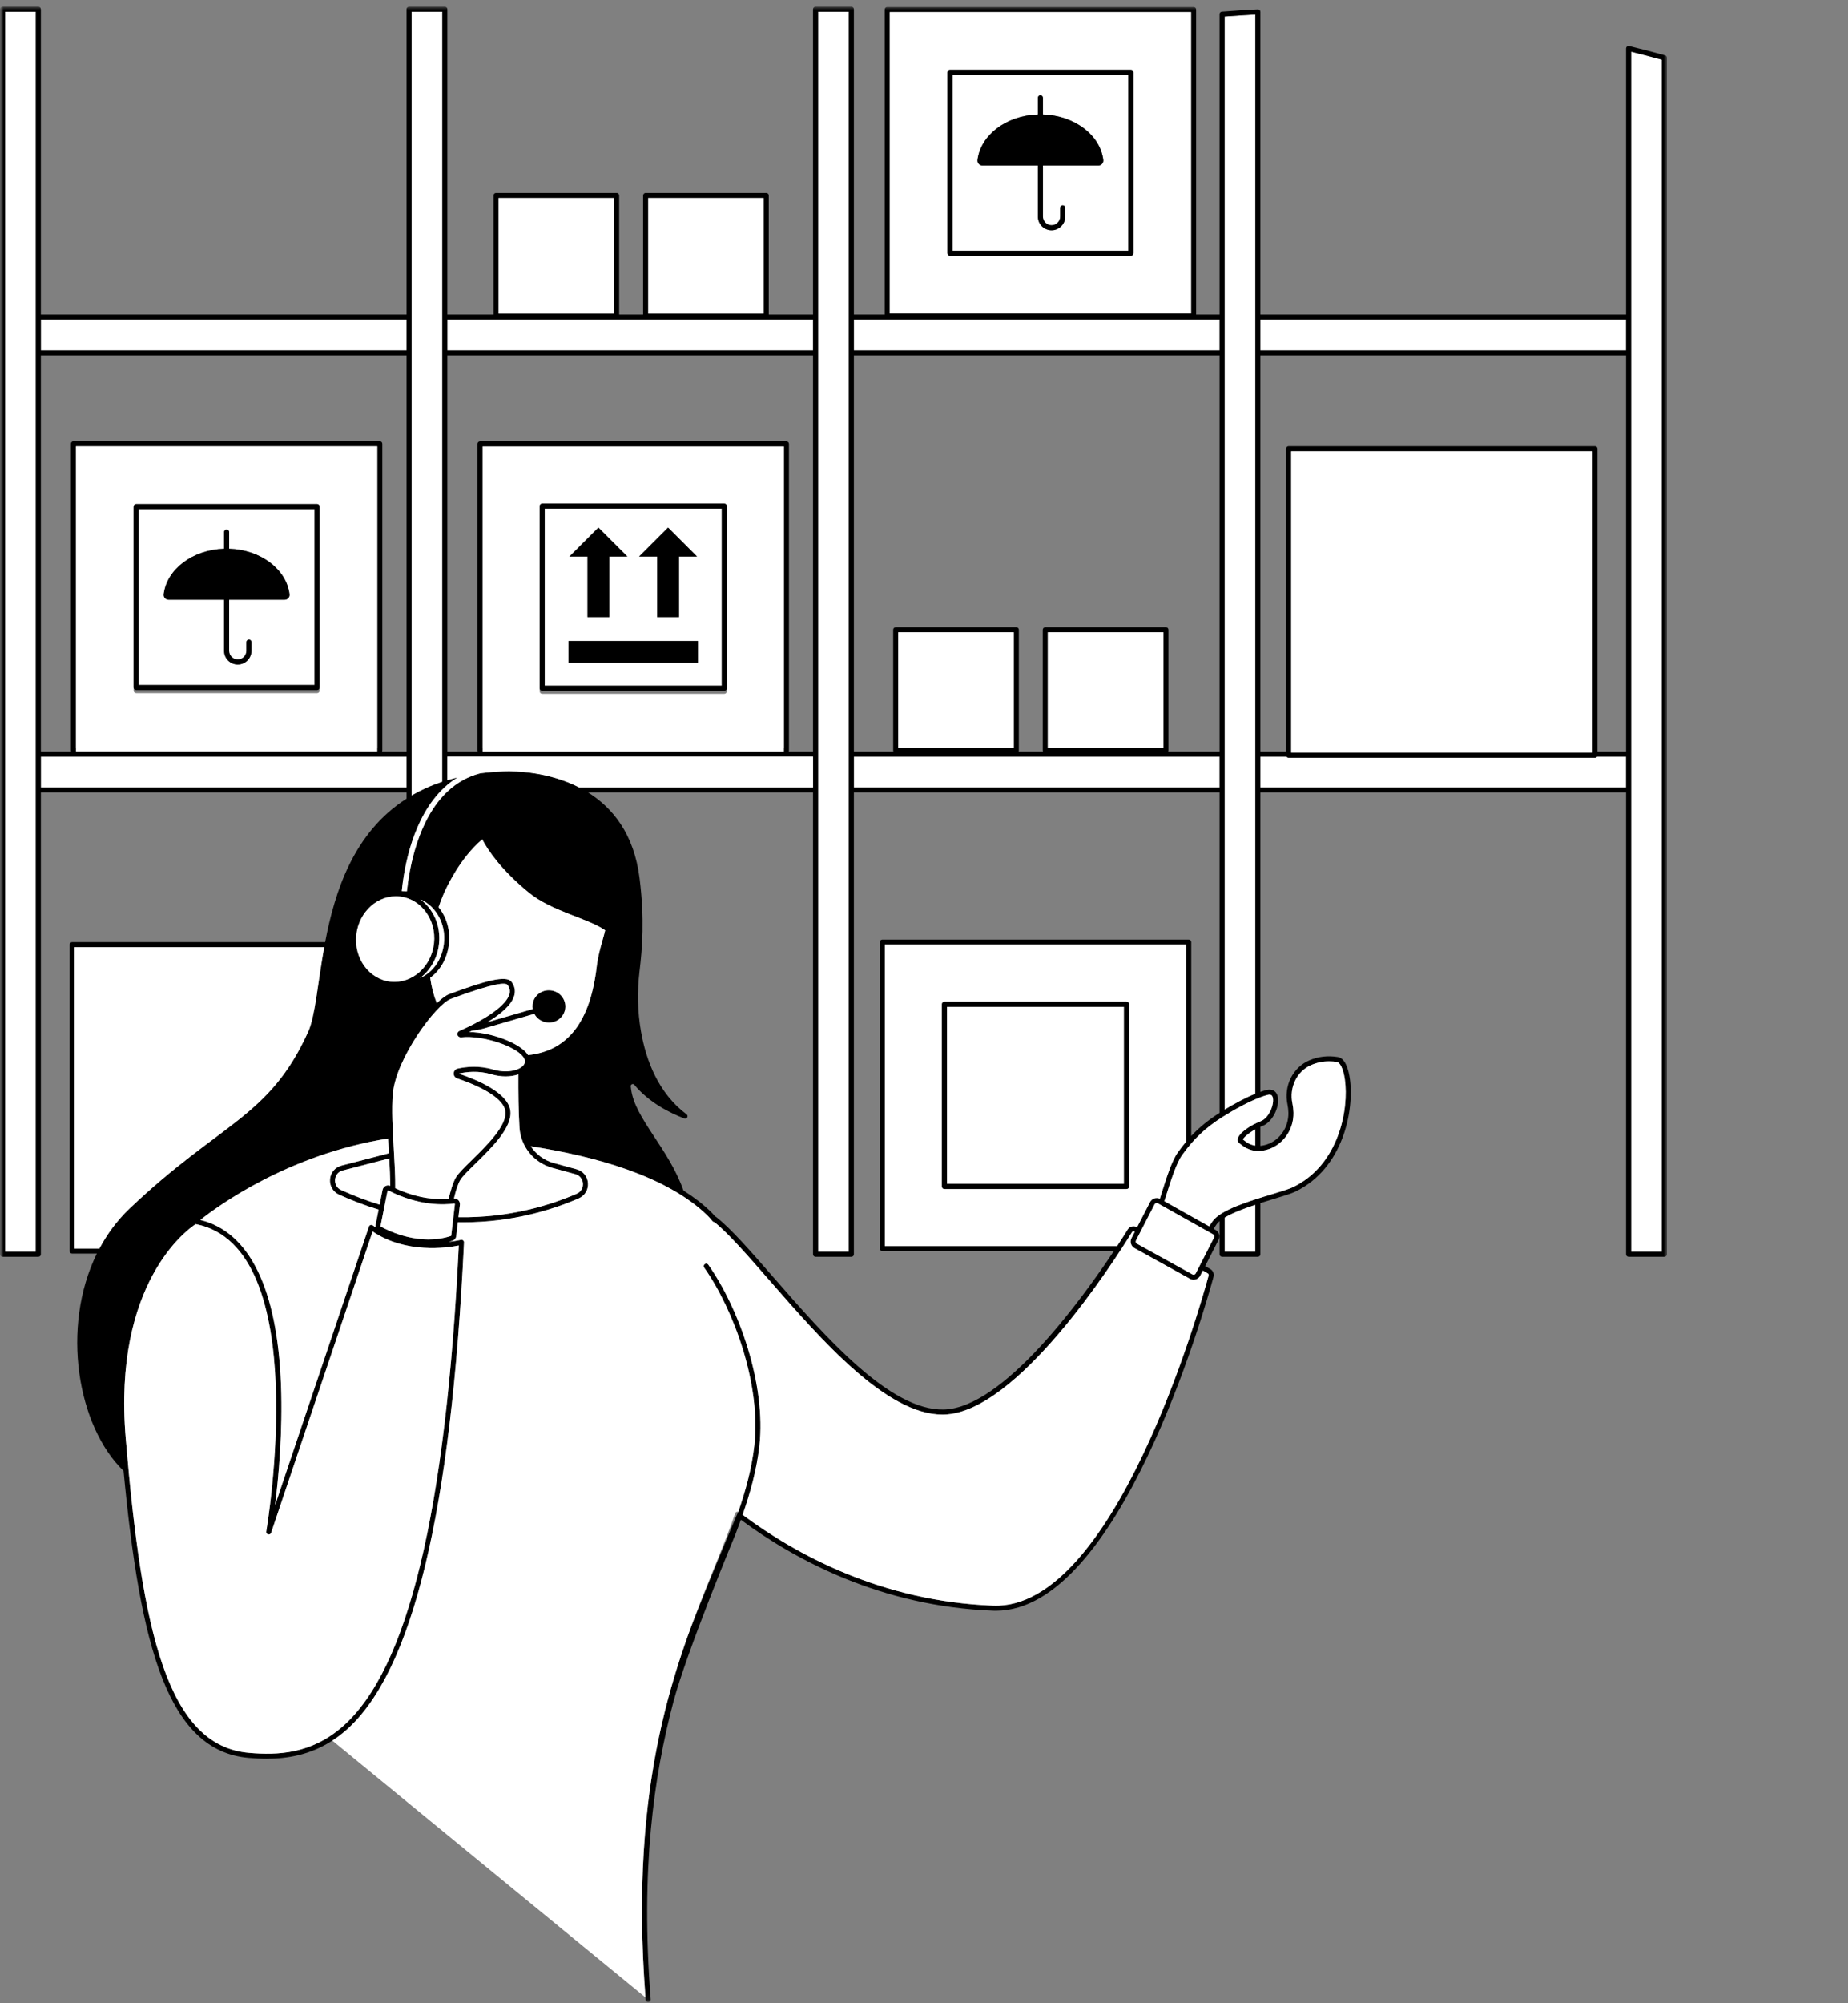 <?xml version="1.0" encoding="UTF-8"?>
<svg width="275px" height="298px" viewBox="0 0 275 298" version="1.1" xmlns="http://www.w3.org/2000/svg" xmlns:xlink="http://www.w3.org/1999/xlink">
    <rect x="0" y="0" width="275" height="298" fill="#808080" stroke="none"/>
    <title>Group 55 Copy</title>
    <defs>
        <rect id="path-1" x="0" y="0" width="275" height="298"></rect>
        <polygon id="path-3" points="0 296.874 248.052 296.874 248.052 0 0 0"></polygon>
    </defs>
    <g id="Version-2-Lieferkette" stroke="none" stroke-width="1" fill="none" fill-rule="evenodd">
        <g id="Group-55-Copy">
            <mask id="mask-2" fill="white">
                <use xlink:href="#path-1"></use>
            </mask>
            <g id="Mask"></g>
            <g style="mix-blend-mode: multiply;" mask="url(#mask-2)">
                <g transform="translate(124.026, 149.437) scale(-1, 1) translate(-124.026, -149.437)translate(0, 1)">
                    <polygon id="Fill-1" fill="#FFFFFF" points="187.559 51.123 241.973 51.123 241.973 46.547 187.559 46.547"></polygon>
                    <polygon id="Fill-2" fill="#FFFFFF" points="6.079 51.123 60.494 51.123 60.494 46.547 6.079 46.547"></polygon>
                    <polygon id="Fill-3" fill="#FFFFFF" points="127.066 51.123 181.48 51.123 181.48 46.547 127.066 46.547"></polygon>
                    <polygon id="Fill-4" fill="#FFFFFF" points="66.572 51.123 120.987 51.123 120.987 46.547 66.572 46.547"></polygon>
                    <g id="Group-54" stroke-width="1" fill="none">
                        <path d="M60.494,111.566 L56.603,111.566 C56.535,111.663 56.423,111.727 56.295,111.727 L10.705,111.727 C10.577,111.727 10.464,111.663 10.396,111.566 L6.079,111.566 L6.079,116.142 L60.494,116.142 L60.494,111.566 Z" id="Fill-5" fill="#FFFFFF"></path>
                        <mask id="mask-4" fill="white">
                            <use xlink:href="#path-3"></use>
                        </mask>
                        <g id="Clip-8"></g>
                        <polygon id="Fill-7" fill="#FFFFFF" mask="url(#mask-4)" points="187.559 116.142 241.973 116.142 241.973 111.566 187.559 111.566"></polygon>
                        <polygon id="Fill-9" fill="#FFFFFF" mask="url(#mask-4)" points="66.572 116.142 120.987 116.142 120.987 111.566 66.572 111.566"></polygon>
                        <path d="M5.328,6.7 C3.728,7.092 2.224,7.483 0.751,7.89 L0.751,185.226 L5.328,185.226 L5.328,6.7 Z" id="Fill-10" fill="#FFFFFF" mask="url(#mask-4)"></path>
                        <path d="M61.245,161.731 C62.875,162.395 64.587,163.356 65.821,164.102 L65.821,1.461 C64.311,1.346 62.775,1.247 61.245,1.165 L61.245,161.731 Z" id="Fill-11" fill="#FFFFFF" mask="url(#mask-4)"></path>
                        <path d="M62.982,168.633 C63.033,168.592 63.08,168.555 63.12,168.524 C63.023,168.254 62.335,167.59 61.245,166.999 L61.245,169.458 C62.094,169.343 62.64,168.907 62.982,168.633" id="Fill-12" fill="#FFFFFF" mask="url(#mask-4)"></path>
                        <path d="M61.245,178.226 L61.245,185.226 L65.821,185.226 L65.821,180.137 C64.666,179.432 62.959,178.789 61.245,178.226" id="Fill-13" fill="#FFFFFF" mask="url(#mask-4)"></path>
                        <polygon id="Fill-14" fill="#FFFFFF" mask="url(#mask-4)" points="121.738 185.226 126.314 185.226 126.314 0.751 121.738 0.751"></polygon>
                        <path d="M186.807,117.364 L186.807,0.751 L182.231,0.751 L182.231,115.312 C183.914,115.871 185.433,116.562 186.807,117.364" id="Fill-15" fill="#FFFFFF" mask="url(#mask-4)"></path>
                        <polygon id="Fill-16" fill="#FFFFFF" mask="url(#mask-4)" points="242.724 185.226 247.301 185.226 247.301 0.751 242.724 0.751"></polygon>
                        <path d="M188.265,131.579 C188.014,131.583 187.743,131.591 187.501,131.601 C187.145,128.193 185.874,120.86 181.423,116.716 C180.021,115.409 178.404,114.521 176.593,114.049 C175.493,113.906 174.341,113.807 173.131,113.759 C171.176,113.682 166.35,113.857 161.876,116.142 L127.066,116.142 L127.066,111.566 L181.48,111.566 L181.48,115.076 C180.989,114.929 180.486,114.792 179.968,114.667 C180.662,115.092 181.319,115.591 181.937,116.168 C186.649,120.557 187.923,128.1 188.265,131.579 L188.265,131.579 Z M187.559,116.142 L241.973,116.142 L241.973,111.566 L187.559,111.566 L187.559,116.142 Z M187.559,51.123 L241.973,51.123 L241.973,46.547 L187.559,46.547 L187.559,51.123 Z M237.126,64.654 L191.536,64.654 C191.328,64.654 191.16,64.823 191.16,65.03 L191.16,110.62 C191.16,110.692 191.181,110.758 191.215,110.814 L187.559,110.814 L187.559,51.874 L241.973,51.874 L241.973,110.814 L237.447,110.814 C237.481,110.758 237.502,110.692 237.502,110.62 L237.502,65.03 C237.502,64.823 237.334,64.654 237.126,64.654 L237.126,64.654 Z M191.912,110.245 L236.751,110.245 L236.751,65.406 L191.912,65.406 L191.912,110.245 Z M66.572,116.142 L120.987,116.142 L120.987,111.566 L66.572,111.566 L66.572,116.142 Z M115.091,110.814 C115.12,110.761 115.138,110.701 115.138,110.636 L115.138,92.693 C115.138,92.485 114.97,92.317 114.762,92.317 L96.818,92.317 C96.611,92.317 96.442,92.485 96.442,92.693 L96.442,110.636 C96.442,110.701 96.46,110.761 96.489,110.814 L92.83,110.814 C92.859,110.761 92.877,110.701 92.877,110.636 L92.877,92.693 C92.877,92.485 92.709,92.317 92.501,92.317 L74.557,92.317 C74.35,92.317 74.182,92.485 74.182,92.693 L74.182,110.636 C74.182,110.701 74.199,110.761 74.228,110.814 L66.572,110.814 L66.572,51.874 L120.987,51.874 L120.987,110.814 L115.091,110.814 Z M97.194,110.261 L114.386,110.261 L114.386,93.068 L97.194,93.068 L97.194,110.261 Z M74.933,110.261 L92.126,110.261 L92.126,93.068 L74.933,93.068 L74.933,110.261 Z M176.615,64.67 L131.025,64.67 C130.817,64.67 130.649,64.838 130.649,65.046 L130.649,110.636 C130.649,110.701 130.667,110.761 130.696,110.814 L127.066,110.814 L127.066,51.874 L181.48,51.874 L181.48,110.814 L176.944,110.814 C176.973,110.761 176.991,110.701 176.991,110.636 L176.991,65.046 C176.991,64.838 176.823,64.67 176.615,64.67 L176.615,64.67 Z M131.4,110.261 L176.239,110.261 L176.239,65.422 L131.4,65.422 L131.4,110.261 Z M127.066,51.123 L181.48,51.123 L181.48,46.547 L127.066,46.547 L127.066,51.123 Z M156.666,45.651 L173.858,45.651 L173.858,28.459 L156.666,28.459 L156.666,45.651 Z M134.405,45.651 L151.598,45.651 L151.598,28.459 L134.405,28.459 L134.405,45.651 Z M121.738,185.226 L126.314,185.226 L126.314,0.751 L121.738,0.751 L121.738,185.226 Z M66.572,51.123 L120.987,51.123 L120.987,46.547 L66.572,46.547 L66.572,51.123 Z M70.81,45.636 L115.649,45.636 L115.649,0.797 L70.81,0.797 L70.81,45.636 Z M61.245,1.165 C62.775,1.247 64.311,1.346 65.821,1.461 L65.821,164.102 C64.587,163.356 62.875,162.395 61.245,161.731 L61.245,1.165 Z M6.079,111.566 L10.396,111.566 C10.464,111.663 10.577,111.727 10.705,111.727 L56.295,111.727 C56.423,111.727 56.535,111.663 56.603,111.566 L60.494,111.566 L60.494,116.142 L6.079,116.142 L6.079,111.566 Z M6.079,51.123 L60.494,51.123 L60.494,46.547 L6.079,46.547 L6.079,51.123 Z M56.295,65.385 L10.705,65.385 C10.497,65.385 10.329,65.554 10.329,65.761 L10.329,110.814 L6.079,110.814 L6.079,51.874 L60.494,51.874 L60.494,110.814 L56.671,110.814 L56.671,65.761 C56.671,65.554 56.503,65.385 56.295,65.385 L56.295,65.385 Z M11.08,110.976 L55.919,110.976 L55.919,66.137 L11.08,66.137 L11.08,110.976 Z M0.751,185.226 L0.751,7.89 C2.224,7.483 3.728,7.092 5.328,6.7 L5.328,185.226 L0.751,185.226 Z M63.12,168.524 C63.08,168.555 63.033,168.592 62.982,168.633 C62.64,168.907 62.094,169.343 61.245,169.458 L61.245,166.999 C62.335,167.59 63.023,168.254 63.12,168.524 L63.12,168.524 Z M61.245,185.226 L61.245,178.226 C62.958,178.789 64.666,179.432 65.821,180.137 L65.821,185.226 L61.245,185.226 Z M58.777,176.668 C57.403,176.251 56.216,175.891 55.635,175.612 C48.818,172.333 47.291,164.037 47.929,159.577 C48.17,157.898 48.689,157.066 49.07,157.003 C49.481,156.935 49.885,156.901 50.284,156.901 C51.202,156.901 52.085,157.081 52.921,157.44 C55.063,158.361 56.241,160.78 55.723,163.193 C55.635,163.602 55.585,164.049 55.573,164.522 C55.509,167.163 57.253,169.51 59.719,170.102 C61.743,170.588 62.94,169.629 63.451,169.22 C63.512,169.171 63.564,169.129 63.606,169.1 C63.809,168.96 63.908,168.735 63.878,168.485 C63.774,167.606 62.015,166.409 60.446,165.804 C59.149,165.303 58.367,163.144 58.668,162.222 C58.746,161.982 58.9,161.757 59.446,161.903 C61.673,162.499 64.574,164.199 66.105,165.16 C68.654,166.76 70.472,168.476 72.182,170.9 C73.022,172.09 73.841,174.7 74.633,177.225 C74.683,177.385 74.734,177.546 74.785,177.707 L68.12,181.447 C67.952,181.184 67.779,180.926 67.599,180.678 C66.359,178.969 62.155,177.693 58.777,176.668 L58.777,176.668 Z M78.864,184.029 L70.609,188.597 C70.522,188.644 70.423,188.655 70.33,188.626 C70.236,188.597 70.159,188.533 70.114,188.445 L67.39,183.115 C67.302,182.942 67.366,182.732 67.535,182.637 L75.749,178.027 C75.835,177.979 75.934,177.968 76.029,177.996 C76.123,178.025 76.2,178.089 76.245,178.177 L79.01,183.55 C79.099,183.724 79.035,183.934 78.864,184.029 L78.864,184.029 Z M78.854,181.573 L78.841,181.58 L76.914,177.833 C76.775,177.562 76.537,177.365 76.245,177.277 C75.98,177.197 75.703,177.219 75.455,177.335 C75.42,177.223 75.385,177.111 75.35,177 C74.504,174.301 73.704,171.753 72.796,170.467 C72.39,169.892 71.973,169.353 71.54,168.841 L71.54,139.538 L116.379,139.538 L116.379,184.377 L81.808,184.377 C81.034,183.195 80.493,182.329 80.246,181.928 C79.952,181.451 79.34,181.295 78.854,181.573 L78.854,181.573 Z M152.879,129.651 C152.111,135.794 152.477,140.067 152.885,143.51 C153.237,146.478 153.186,149.485 152.671,152.43 C151.912,156.771 150.077,161.645 145.879,164.785 C145.553,165.028 145.834,165.54 146.214,165.396 C148.394,164.568 151.463,163.027 153.656,160.39 C153.85,160.156 154.229,160.321 154.192,160.623 C154.175,160.763 154.158,160.904 154.139,161.047 C153.563,165.436 148.561,169.824 146.344,176.124 C144.853,177.061 143.494,178.098 142.307,179.245 C142.08,179.464 141.85,179.714 141.62,179.99 C141.57,180.003 141.521,180.026 141.479,180.059 C139.256,181.807 136.349,185.139 132.984,188.997 C125.245,197.869 115.599,208.915 107.59,208.698 C98.779,208.465 87.108,192.36 82.304,185.128 L116.755,185.128 C116.963,185.128 117.131,184.96 117.131,184.753 L117.131,139.162 C117.131,138.955 116.963,138.786 116.755,138.786 L71.165,138.786 C70.957,138.786 70.789,138.955 70.789,139.162 L70.789,167.999 C69.565,166.702 68.198,165.594 66.572,164.567 L66.572,116.893 L120.987,116.893 L120.987,185.602 C120.987,185.809 121.155,185.977 121.363,185.977 L126.69,185.977 C126.898,185.977 127.066,185.809 127.066,185.602 L127.066,116.893 L160.548,116.893 C156.89,119.174 153.703,123.063 152.879,129.651 L152.879,129.651 Z M180.36,178.149 C180.356,178.113 180.372,178.088 180.386,178.074 C180.398,178.063 180.418,178.05 180.446,178.05 C180.45,178.05 180.454,178.05 180.459,178.051 C181.884,178.25 185.687,178.458 190.263,176.11 C190.293,176.094 190.32,176.101 190.337,176.109 C190.352,176.117 190.378,176.135 190.386,176.173 L191.427,181.397 C191.434,181.436 191.418,181.473 191.384,181.492 C190.103,182.196 185.564,184.38 180.962,182.886 C180.932,182.877 180.909,182.846 180.904,182.811 L180.36,178.149 Z M181.256,139.535 C181.521,141.631 182.53,143.347 184.033,144.469 C183.838,145.894 183.497,147.144 183.05,148.24 C182.342,147.555 181.711,147.084 181.232,146.908 L180.938,146.799 C175.962,144.961 172.722,144.031 171.939,145.063 C171.471,145.679 171.329,146.354 171.514,147.07 C171.889,148.518 173.604,149.918 175.496,151.067 L168.782,149.119 C168.82,148.894 168.828,148.66 168.798,148.422 C168.631,147.104 167.408,146.173 166.066,146.343 C164.724,146.512 163.771,147.719 163.938,149.037 C164.104,150.355 165.328,151.286 166.67,151.117 C167.499,151.011 168.179,150.51 168.539,149.831 L176.009,151.998 C176.611,152.173 177.218,152.282 177.821,152.333 C177.959,152.401 178.095,152.467 178.229,152.531 C174.739,152.602 170.727,154.236 169.596,155.779 C169.55,155.842 169.509,155.905 169.471,155.969 C163.571,155.351 160.221,151.028 159.26,142.834 C159.088,141.367 158.727,140.084 158.409,138.953 C158.256,138.41 158.113,137.899 157.998,137.403 C160.544,135.609 165.974,134.581 169.357,131.801 C173.49,128.407 175.434,125.502 176.293,123.873 C179.581,126.664 181.55,130.869 182.089,132.125 C182.354,132.743 182.584,133.359 182.786,133.966 C181.602,135.433 180.989,137.431 181.256,139.535 L181.256,139.535 Z M182.721,139.407 C182.95,141.55 184.037,143.378 185.565,144.53 C183.617,143.633 182.303,141.828 182.001,139.441 C181.631,136.517 183.139,133.821 185.511,132.79 C183.584,134.203 182.433,136.705 182.721,139.407 L182.721,139.407 Z M190.128,171.336 C190.198,171.356 190.268,171.376 190.339,171.395 L197.042,173.132 C197.823,173.335 198.149,173.968 198.195,174.493 C198.241,175.024 198.025,175.712 197.281,176.05 C195.334,176.934 193.424,177.649 191.559,178.217 L191.123,176.026 C191.071,175.765 190.904,175.549 190.664,175.433 C190.448,175.328 190.205,175.322 189.986,175.412 C189.984,174.177 190.048,172.786 190.128,171.336 L190.128,171.336 Z M180.541,158.677 C180.523,158.333 180.287,158.052 179.952,157.977 C178.703,157.697 176.781,157.491 174.716,158.103 C172.607,158.728 170.683,158.233 170.109,157.417 C169.854,157.056 169.886,156.654 170.202,156.223 C171.328,154.687 176.105,152.977 179.438,153.33 C179.684,153.356 179.912,153.201 179.976,152.962 C180.04,152.723 179.92,152.477 179.693,152.377 C175.432,150.499 172.646,148.445 172.241,146.882 C172.114,146.393 172.212,145.947 172.538,145.517 L172.538,145.517 C172.813,145.154 174.449,145.203 180.678,147.504 L180.972,147.613 C183.175,148.424 189.113,156.435 189.592,161.698 C189.801,164.001 189.626,167.009 189.457,169.919 C189.335,172.011 189.217,174.042 189.24,175.773 C185.786,177.38 182.877,177.494 181.29,177.381 C181.008,176.14 180.641,174.899 180.193,174.151 C179.826,173.539 178.96,172.692 177.864,171.619 C175.619,169.421 172.544,166.411 172.856,164.304 C173.203,161.959 177.984,160.119 180.023,159.437 C180.35,159.328 180.558,159.022 180.541,158.677 L180.541,158.677 Z M207.114,222.92 L193.153,181.488 C193.115,181.374 193.024,181.286 192.91,181.25 C192.796,181.214 192.671,181.234 192.574,181.306 C192.436,181.407 192.297,181.504 192.158,181.598 C192.182,181.486 192.187,181.369 192.163,181.251 L191.707,178.957 C193.624,178.376 195.589,177.644 197.592,176.734 C198.498,176.322 199.029,175.417 198.943,174.428 C198.858,173.447 198.186,172.653 197.23,172.405 L190.527,170.667 C190.407,170.636 190.289,170.599 190.172,170.561 C190.183,170.362 190.195,170.163 190.207,169.963 C190.237,169.437 190.268,168.907 190.296,168.379 C205.121,170.734 215.61,178.402 218.247,180.496 C210.938,182.271 206.79,190.735 206.238,205.047 C205.972,211.959 206.601,218.767 207.114,222.92 L207.114,222.92 Z M195.027,138.095 C195.399,141.589 193.11,144.708 189.923,145.047 C186.738,145.389 183.841,142.821 183.468,139.327 C183.096,135.834 185.385,132.715 188.572,132.375 C191.755,132.034 194.653,134.601 195.027,138.095 L195.027,138.095 Z M162.237,176.599 C161.494,176.276 161.27,175.596 161.307,175.067 C161.345,174.538 161.663,173.896 162.444,173.682 L165.848,172.748 C168.6,171.994 170.568,169.584 170.746,166.752 C170.896,164.345 170.928,161.413 170.914,158.836 C172.015,159.227 173.491,159.249 174.93,158.823 C176.839,158.257 178.626,158.45 179.784,158.725 C177.088,159.627 172.506,161.537 172.113,164.194 C171.744,166.68 174.846,169.716 177.338,172.156 C178.354,173.15 179.231,174.008 179.549,174.538 C179.924,175.164 180.244,176.211 180.5,177.301 C180.262,177.286 180.032,177.369 179.861,177.537 C179.673,177.72 179.583,177.975 179.614,178.236 L179.83,180.088 C172.23,180.22 166.062,178.26 162.237,176.599 L162.237,176.599 Z M179.777,184.297 C181.551,184.651 187.685,185.541 192.602,182.206 L207.707,227.033 C207.77,227.219 207.965,227.325 208.156,227.277 C208.346,227.228 208.467,227.041 208.433,226.848 C208.359,226.424 201.231,184.533 218.938,181.114 C220.188,181.933 231.279,189.903 229.347,212.955 C226.928,241.82 223.148,258.736 210.986,259.778 C206.732,260.143 201.756,259.963 197.076,255.867 C187.359,247.364 181.699,223.951 179.777,184.297 L179.777,184.297 Z M236.938,184.753 L233.26,184.753 C232.094,182.563 230.603,180.538 228.753,178.78 C215.186,165.892 208.016,165.311 202.202,152.52 C201.137,150.177 200.797,145.37 199.807,139.914 L236.938,139.914 L236.938,184.753 Z M182.231,115.312 L182.231,0.751 L186.807,0.751 L186.807,117.364 C185.434,116.562 183.914,115.871 182.231,115.312 L182.231,115.312 Z M242.724,185.226 L247.301,185.226 L247.301,0.751 L242.724,0.751 L242.724,185.226 Z M242.349,-1.62226008e-05 C242.141,-1.62226008e-05 241.973,0.168 241.973,0.376 L241.973,45.795 L187.559,45.795 L187.559,0.376 C187.559,0.168 187.391,-1.62226008e-05 187.183,-1.62226008e-05 L181.856,-1.62226008e-05 C181.648,-1.62226008e-05 181.48,0.168 181.48,0.376 L181.48,45.795 L174.61,45.795 L174.61,28.083 C174.61,27.876 174.442,27.708 174.234,27.708 L156.291,27.708 C156.083,27.708 155.915,27.876 155.915,28.083 L155.915,45.795 L152.349,45.795 L152.349,28.083 C152.349,27.876 152.181,27.708 151.973,27.708 L134.03,27.708 C133.822,27.708 133.654,27.876 133.654,28.083 L133.654,45.795 L127.066,45.795 L127.066,0.376 C127.066,0.168 126.898,-1.62226008e-05 126.69,-1.62226008e-05 L121.363,-1.62226008e-05 C121.155,-1.62226008e-05 120.987,0.168 120.987,0.376 L120.987,45.795 L116.4,45.795 L116.4,0.421 C116.4,0.213 116.232,0.045 116.025,0.045 L70.434,0.045 C70.227,0.045 70.059,0.213 70.059,0.421 L70.059,45.795 L66.572,45.795 L66.572,1.113 C66.572,0.917 66.421,0.754 66.226,0.739 C64.468,0.602 62.673,0.486 60.888,0.395 C60.785,0.389 60.685,0.426 60.611,0.497 C60.536,0.568 60.494,0.667 60.494,0.77 L60.494,45.795 L6.079,45.795 L6.079,6.221 C6.079,6.106 6.026,5.997 5.936,5.926 C5.845,5.855 5.726,5.829 5.615,5.856 C3.731,6.313 1.985,6.767 0.275,7.242 C0.113,7.288 -4.86677953e-05,7.435 -4.86677953e-05,7.604 L-4.86677953e-05,185.602 C-4.86677953e-05,185.809 0.168,185.977 0.376,185.977 L5.703,185.977 C5.911,185.977 6.079,185.809 6.079,185.602 L6.079,116.893 L60.494,116.893 L60.494,161.444 C60.203,161.341 59.917,161.251 59.641,161.177 C58.82,160.957 58.19,161.262 57.953,161.989 C57.51,163.348 58.548,165.877 60.176,166.505 C60.284,166.547 60.39,166.59 60.494,166.634 L60.494,169.471 C60.305,169.454 60.106,169.422 59.894,169.371 C57.77,168.862 56.269,166.83 56.325,164.54 C56.334,164.114 56.379,163.714 56.457,163.351 C57.051,160.588 55.689,157.812 53.217,156.75 C51.885,156.178 50.449,156.013 48.948,156.262 C47.787,156.454 47.345,158.355 47.185,159.471 C46.517,164.141 48.131,172.836 55.309,176.289 C55.943,176.593 57.155,176.961 58.559,177.387 C59.17,177.573 59.826,177.772 60.494,177.983 L60.494,185.602 C60.494,185.809 60.662,185.977 60.869,185.977 L66.196,185.977 C66.404,185.977 66.572,185.809 66.572,185.602 L66.572,180.675 C66.74,180.821 66.882,180.969 66.991,181.119 C67.153,181.343 67.311,181.577 67.464,181.816 L67.167,181.982 C66.644,182.276 66.449,182.924 66.722,183.457 L68.716,187.362 L67.957,187.795 C67.548,188.029 67.349,188.509 67.472,188.962 C68.866,194.08 81.528,238.639 99.86,238.634 C100.002,238.634 100.147,238.632 100.29,238.626 C116.951,237.992 129.783,231.042 137.806,225.097 C138.067,225.825 138.331,226.533 138.593,227.217 C138.65,227.367 145.835,244.601 147.847,252.205 C150.771,263.255 152.738,277.177 151.222,296.468 C151.206,296.675 151.36,296.856 151.567,296.874 C151.577,296.874 151.587,296.874 151.597,296.874 C151.791,296.874 151.956,296.724 151.971,296.527 C151.981,296.407 151.989,296.289 151.998,296.169 C153.926,271.032 150.17,254.971 145.76,242.538 C144.466,238.89 138.252,223.888 138.184,223.908 C137.133,220.866 136.184,217.505 135.796,214.034 C134.794,205.066 138.795,193.939 143.266,187.582 C143.385,187.412 143.344,187.178 143.174,187.058 C143.005,186.939 142.771,186.98 142.651,187.15 C138.099,193.622 134.026,204.964 135.049,214.118 C135.453,217.734 136.451,221.219 137.544,224.356 C129.62,230.266 116.862,237.244 100.261,237.875 C82.288,238.563 69.585,193.864 68.197,188.765 C68.164,188.642 68.218,188.511 68.33,188.448 L69.059,188.031 L69.445,188.787 C69.583,189.058 69.82,189.256 70.11,189.345 C70.218,189.377 70.328,189.394 70.437,189.394 C70.622,189.394 70.806,189.347 70.973,189.254 L79.228,184.687 C79.757,184.394 79.954,183.743 79.678,183.206 L79.186,182.249 L79.227,182.226 C79.359,182.149 79.526,182.192 79.607,182.322 C82.366,186.801 96.686,209.162 107.571,209.449 C107.652,209.451 107.734,209.452 107.816,209.452 C116.139,209.452 125.785,198.394 133.55,189.491 C136.785,185.783 139.593,182.563 141.736,180.816 C141.864,180.823 141.96,180.766 142.032,180.674 C142.3,180.337 142.568,180.038 142.83,179.785 C148.877,173.937 159.576,171.005 169.058,169.537 C168.284,170.726 167.088,171.63 165.65,172.024 L162.246,172.957 C161.291,173.219 160.628,174.026 160.558,175.014 C160.488,176.001 161.029,176.893 161.937,177.288 C165.705,178.925 171.706,180.847 179.1,180.847 C179.37,180.847 179.643,180.843 179.918,180.838 L180.158,182.898 C180.197,183.225 180.421,183.501 180.731,183.601 C180.913,183.66 181.096,183.712 181.278,183.761 C180.18,183.634 179.493,183.466 179.471,183.46 C179.356,183.431 179.233,183.458 179.141,183.533 C179.048,183.608 178.998,183.723 179.003,183.842 C180.913,224.008 186.662,247.753 196.581,256.433 C197.246,257.014 197.919,257.518 198.597,257.957 C201.915,260.105 205.338,260.651 208.371,260.651 C209.306,260.651 210.204,260.6 211.05,260.527 C223.028,259.5 227.177,244.156 229.668,217.827 C236.536,211.204 239.027,196.474 233.645,185.504 L237.314,185.504 C237.522,185.504 237.69,185.336 237.69,185.128 L237.69,139.538 C237.69,139.33 237.522,139.162 237.314,139.162 L199.667,139.162 C198.211,131.533 195.389,122.817 187.559,117.823 L187.559,116.893 L241.973,116.893 L241.973,185.602 C241.973,185.809 242.141,185.977 242.349,185.977 L247.676,185.977 C247.884,185.977 248.052,185.809 248.052,185.602 L248.052,0.376 C248.052,0.168 247.884,-1.62226008e-05 247.676,-1.62226008e-05 L242.349,-1.62226008e-05 Z" id="Fill-17" fill="#000000" mask="url(#mask-4)"></path>
                        <polygon id="Fill-18" fill="#FFFFFF" mask="url(#mask-4)" points="97.194 110.261 114.386 110.261 114.386 93.068 97.194 93.068"></polygon>
                        <polygon id="Fill-19" fill="#FFFFFF" mask="url(#mask-4)" points="74.933 110.261 92.125 110.261 92.125 93.068 74.933 93.068"></polygon>
                        <polygon id="Fill-20" fill="#FFFFFF" mask="url(#mask-4)" points="156.666 45.651 173.858 45.651 173.858 28.459 156.666 28.459"></polygon>
                        <polygon id="Fill-21" fill="#FFFFFF" mask="url(#mask-4)" points="134.405 45.651 151.597 45.651 151.597 28.459 134.405 28.459"></polygon>
                        <polygon id="Fill-22" fill="#FFFFFF" mask="url(#mask-4)" points="80.784 175.134 107.136 175.134 107.136 148.781 80.784 148.781"></polygon>
                        <path d="M80.033,175.509 L80.033,148.406 C80.033,148.198 80.201,148.03 80.408,148.03 L107.512,148.03 C107.72,148.03 107.888,148.198 107.888,148.406 L107.888,175.509 C107.888,175.717 107.72,175.885 107.512,175.885 L80.408,175.885 C80.201,175.885 80.033,175.717 80.033,175.509 L80.033,175.509 Z M116.379,184.377 L116.379,139.538 L71.54,139.538 L71.54,168.841 C71.973,169.353 72.39,169.892 72.796,170.467 C73.704,171.753 74.504,174.301 75.35,177 C75.385,177.111 75.42,177.223 75.455,177.335 C75.703,177.219 75.98,177.197 76.245,177.277 C76.537,177.365 76.775,177.562 76.913,177.833 L78.841,181.58 L78.854,181.573 C79.34,181.295 79.952,181.451 80.246,181.927 C80.493,182.329 81.034,183.196 81.808,184.377 L116.379,184.377 Z" id="Fill-23" fill="#FFFFFF" mask="url(#mask-4)"></path>
                        <path d="M80.784,175.134 L107.136,175.134 L107.136,148.781 L80.784,148.781 L80.784,175.134 Z M107.512,175.885 C107.72,175.885 107.888,175.717 107.888,175.509 L107.888,148.405 C107.888,148.198 107.72,148.03 107.512,148.03 L80.408,148.03 C80.201,148.03 80.033,148.198 80.033,148.405 L80.033,175.509 C80.033,175.717 80.201,175.885 80.408,175.885 L107.512,175.885 Z" id="Fill-24" fill="#000000" mask="url(#mask-4)"></path>
                        <polygon id="Fill-25" fill="#FFFFFF" mask="url(#mask-4)" points="11.08 110.976 55.919 110.976 55.919 66.137 11.08 66.137"></polygon>
                        <path d="M202.202,152.52 C208.016,165.311 215.186,165.892 228.753,178.78 C230.603,180.538 232.094,182.563 233.26,184.752 L236.939,184.752 L236.939,139.914 L199.807,139.914 C200.797,145.371 201.137,150.177 202.202,152.52" id="Fill-26" fill="#FFFFFF" mask="url(#mask-4)"></path>
                        <path d="M144.19,97.617 L163.45,97.617 L163.45,94.362 L144.19,94.362 L144.19,97.617 Z M148.636,77.49 L152.95,81.804 L150.264,81.804 L150.264,90.815 L147.009,90.815 L147.009,81.804 L144.323,81.804 L148.636,77.49 Z M159.004,77.49 L163.317,81.804 L160.631,81.804 L160.631,90.815 L157.376,90.815 L157.376,81.804 L154.69,81.804 L159.004,77.49 Z M140.643,101.017 L166.996,101.017 L166.996,74.665 L140.643,74.665 L140.643,101.017 Z" id="Fill-27" fill="#FFFFFF" mask="url(#mask-4)"></path>
                        <path d="M167.748,101.843 C167.748,102.053 167.579,102.223 167.372,102.223 L140.268,102.223 C140.06,102.223 139.892,102.053 139.892,101.843 L139.892,74.4 C139.892,74.19 140.06,74.02 140.268,74.02 L167.372,74.02 C167.579,74.02 167.748,74.19 167.748,74.4 L167.748,101.843 Z M131.4,110.822 L176.239,110.822 L176.239,65.422 L131.4,65.422 L131.4,110.822 Z" id="Fill-28" fill="#FFFFFF" mask="url(#mask-4)"></path>
                        <path d="M140.643,101.017 L166.996,101.017 L166.996,74.665 L140.643,74.665 L140.643,101.017 Z M167.372,73.913 L140.268,73.913 C140.06,73.913 139.892,74.082 139.892,74.289 L139.892,101.393 C139.892,101.601 140.06,101.769 140.268,101.769 L167.372,101.769 C167.579,101.769 167.748,101.601 167.748,101.393 L167.748,74.289 C167.748,74.082 167.579,73.913 167.372,73.913 L167.372,73.913 Z" id="Fill-29" fill="#000000" mask="url(#mask-4)"></path>
                        <polygon id="Fill-30" fill="#000000" mask="url(#mask-4)" points="144.19 97.617 163.45 97.617 163.45 94.362 144.19 94.362"></polygon>
                        <polygon id="Fill-31" fill="#000000" mask="url(#mask-4)" points="147.009 90.815 150.264 90.815 150.264 81.804 152.95 81.804 148.636 77.49 144.323 81.804 147.009 81.804"></polygon>
                        <polygon id="Fill-32" fill="#000000" mask="url(#mask-4)" points="157.376 90.815 160.631 90.815 160.631 81.804 163.317 81.804 159.003 77.49 154.69 81.804 157.376 81.804"></polygon>
                        <path d="M228.17,101.737 C228.17,101.947 228.002,102.118 227.794,102.118 L200.868,102.118 C200.66,102.118 200.492,101.947 200.492,101.737 L200.492,74.474 C200.492,74.264 200.66,74.094 200.868,74.094 L227.794,74.094 C228.002,74.094 228.17,74.264 228.17,74.474 L228.17,101.737 Z M191.911,110.806 L236.751,110.806 L236.751,65.406 L191.911,65.406 L191.911,110.806 Z" id="Fill-33" fill="#FFFFFF" mask="url(#mask-4)"></path>
                        <path d="M204.971,87.411 C205.423,83.705 209.244,80.788 213.955,80.64 L213.955,78.159 C213.955,77.951 214.123,77.783 214.331,77.783 C214.539,77.783 214.706,77.951 214.706,78.159 L214.706,80.64 C219.418,80.788 223.239,83.705 223.691,87.411 C223.744,87.845 223.407,88.23 222.969,88.23 L214.706,88.23 L214.706,95.833 C214.706,96.955 213.794,97.867 212.672,97.867 C211.55,97.867 210.637,96.955 210.637,95.833 L210.637,94.533 C210.637,94.326 210.805,94.157 211.012,94.157 C211.22,94.157 211.388,94.326 211.388,94.533 L211.388,95.833 C211.388,96.54 211.964,97.116 212.672,97.116 C213.379,97.116 213.955,96.54 213.955,95.833 L213.955,88.23 L205.693,88.23 C205.255,88.23 204.918,87.845 204.971,87.411 L204.971,87.411 Z M201.243,100.913 L227.419,100.913 L227.419,74.738 L201.243,74.738 L201.243,100.913 Z" id="Fill-34" fill="#FFFFFF" mask="url(#mask-4)"></path>
                        <path d="M201.243,100.913 L227.418,100.913 L227.418,74.738 L201.243,74.738 L201.243,100.913 Z M227.794,73.986 L200.868,73.986 C200.66,73.986 200.492,74.154 200.492,74.362 L200.492,101.289 C200.492,101.496 200.66,101.664 200.868,101.664 L227.794,101.664 C228.002,101.664 228.17,101.496 228.17,101.289 L228.17,74.362 C228.17,74.154 228.002,73.986 227.794,73.986 L227.794,73.986 Z" id="Fill-35" fill="#000000" mask="url(#mask-4)"></path>
                        <path d="M205.693,88.23 L213.955,88.23 L213.955,95.833 C213.955,96.54 213.379,97.116 212.672,97.116 C211.964,97.116 211.388,96.54 211.388,95.833 L211.388,94.533 C211.388,94.326 211.22,94.157 211.012,94.157 C210.805,94.157 210.637,94.326 210.637,94.533 L210.637,95.833 C210.637,96.955 211.55,97.868 212.672,97.868 C213.794,97.868 214.706,96.955 214.706,95.833 L214.706,88.23 L222.969,88.23 C223.407,88.23 223.744,87.846 223.691,87.411 C223.239,83.705 219.418,80.788 214.706,80.64 L214.706,78.159 C214.706,77.951 214.538,77.783 214.331,77.783 C214.123,77.783 213.955,77.951 213.955,78.159 L213.955,80.64 C209.244,80.788 205.423,83.705 204.971,87.411 C204.918,87.846 205.255,88.23 205.693,88.23" id="Fill-36" fill="#000000" mask="url(#mask-4)"></path>
                        <path d="M107.069,36.679 C107.069,36.887 106.901,37.055 106.693,37.055 L79.766,37.055 C79.559,37.055 79.391,36.887 79.391,36.679 L79.391,9.753 C79.391,9.545 79.559,9.377 79.766,9.377 L106.693,9.377 C106.901,9.377 107.069,9.545 107.069,9.753 L107.069,36.679 Z M70.81,45.636 L115.649,45.636 L115.649,0.797 L70.81,0.797 L70.81,45.636 Z" id="Fill-37" fill="#FFFFFF" mask="url(#mask-4)"></path>
                        <path d="M83.87,22.802 C84.321,19.096 88.143,16.179 92.854,16.031 L92.854,13.549 C92.854,13.342 93.022,13.174 93.23,13.174 C93.437,13.174 93.605,13.342 93.605,13.549 L93.605,16.031 C98.316,16.179 102.138,19.096 102.59,22.802 C102.642,23.236 102.305,23.621 101.868,23.621 L93.605,23.621 L93.605,31.223 C93.605,32.345 92.693,33.258 91.57,33.258 C90.448,33.258 89.535,32.345 89.535,31.223 L89.535,29.924 C89.535,29.716 89.703,29.548 89.911,29.548 C90.119,29.548 90.287,29.716 90.287,29.924 L90.287,31.223 C90.287,31.931 90.862,32.507 91.57,32.507 C92.278,32.507 92.854,31.931 92.854,31.223 L92.854,23.621 L84.591,23.621 C84.154,23.621 83.817,23.236 83.87,22.802 L83.87,22.802 Z M80.142,36.304 L106.317,36.304 L106.317,10.128 L80.142,10.128 L80.142,36.304 Z" id="Fill-38" fill="#FFFFFF" mask="url(#mask-4)"></path>
                        <path d="M80.142,36.304 L106.317,36.304 L106.317,10.128 L80.142,10.128 L80.142,36.304 Z M106.693,9.377 L79.766,9.377 C79.559,9.377 79.39,9.545 79.39,9.753 L79.39,36.679 C79.39,36.887 79.559,37.055 79.766,37.055 L106.693,37.055 C106.901,37.055 107.069,36.887 107.069,36.679 L107.069,9.753 C107.069,9.545 106.901,9.377 106.693,9.377 L106.693,9.377 Z" id="Fill-39" fill="#000000" mask="url(#mask-4)"></path>
                        <path d="M84.591,23.621 L92.854,23.621 L92.854,31.223 C92.854,31.931 92.278,32.507 91.57,32.507 C90.863,32.507 90.286,31.931 90.286,31.223 L90.286,29.924 C90.286,29.716 90.118,29.548 89.911,29.548 C89.703,29.548 89.535,29.716 89.535,29.924 L89.535,31.223 C89.535,32.345 90.448,33.258 91.57,33.258 C92.692,33.258 93.605,32.345 93.605,31.223 L93.605,23.621 L101.868,23.621 C102.305,23.621 102.642,23.236 102.59,22.802 C102.138,19.095 98.316,16.179 93.605,16.031 L93.605,13.55 C93.605,13.342 93.437,13.174 93.23,13.174 C93.022,13.174 92.854,13.342 92.854,13.55 L92.854,16.031 C88.143,16.179 84.321,19.095 83.87,22.802 C83.817,23.236 84.154,23.621 84.591,23.621" id="Fill-40" fill="#000000" mask="url(#mask-4)"></path>
                        <path d="M179.003,183.842 C178.998,183.723 179.049,183.609 179.141,183.533 C179.233,183.458 179.356,183.431 179.471,183.46 C179.493,183.466 180.18,183.634 181.278,183.761 C181.096,183.712 180.913,183.66 180.731,183.601 C180.421,183.501 180.196,183.225 180.158,182.898 L179.918,180.838 C179.643,180.843 179.371,180.847 179.1,180.847 C171.706,180.847 165.705,178.925 161.937,177.288 C161.029,176.893 160.488,176.001 160.558,175.014 C160.628,174.026 161.291,173.219 162.246,172.957 L165.65,172.024 C167.088,171.63 168.284,170.726 169.058,169.537 C159.577,171.005 148.877,173.937 142.83,179.785 C142.568,180.038 142.3,180.337 142.032,180.674 C141.96,180.766 141.864,180.823 141.736,180.816 C139.593,182.563 136.785,185.783 133.55,189.491 C125.785,198.394 116.139,209.452 107.816,209.452 C107.734,209.452 107.652,209.451 107.571,209.449 C96.686,209.162 82.367,186.801 79.607,182.322 C79.526,182.192 79.359,182.149 79.227,182.226 L79.186,182.249 L79.678,183.206 C79.954,183.743 79.757,184.394 79.228,184.687 L70.973,189.254 C70.806,189.347 70.622,189.394 70.437,189.394 C70.328,189.394 70.218,189.378 70.11,189.345 C69.82,189.256 69.583,189.058 69.445,188.787 L69.059,188.031 L68.33,188.448 C68.218,188.511 68.164,188.642 68.197,188.765 C69.585,193.864 82.288,238.563 100.262,237.875 C116.861,237.244 129.62,230.266 137.544,224.356 C136.45,221.219 135.453,217.734 135.049,214.118 C134.026,204.964 138.099,193.622 142.651,187.15 C142.771,186.98 143.005,186.939 143.175,187.058 C143.344,187.178 143.385,187.412 143.266,187.582 C138.795,193.939 134.794,205.066 135.796,214.034 C136.184,217.505 137.132,220.866 138.184,223.908 C138.252,223.888 138.325,223.886 138.396,223.907 C138.511,223.941 138.603,224.029 138.642,224.143 C139.566,226.788 140.668,229.511 141.836,232.394 C147.477,246.327 154.492,263.656 151.998,296.169 L198.597,257.957 C197.919,257.518 197.246,257.014 196.581,256.433 C186.662,247.753 180.912,224.008 179.003,183.842" id="Fill-41" fill="#FFFFFF" mask="url(#mask-4)"></path>
                        <path d="M218.247,180.496 C215.61,178.402 205.121,170.734 190.296,168.379 C190.268,168.907 190.237,169.437 190.206,169.963 C190.195,170.163 190.183,170.362 190.172,170.561 C190.289,170.599 190.407,170.636 190.528,170.667 L197.23,172.405 C198.186,172.653 198.858,173.447 198.943,174.428 C199.029,175.417 198.498,176.322 197.592,176.734 C195.589,177.644 193.625,178.376 191.707,178.957 L192.163,181.25 C192.187,181.369 192.182,181.487 192.158,181.598 C192.298,181.504 192.436,181.407 192.574,181.306 C192.671,181.235 192.796,181.213 192.91,181.25 C193.024,181.286 193.115,181.374 193.153,181.488 L207.114,222.92 C206.601,218.767 205.972,211.96 206.238,205.047 C206.79,190.735 210.937,182.271 218.247,180.496" id="Fill-42" fill="#FFFFFF" mask="url(#mask-4)"></path>
                        <path d="M210.986,259.778 C223.148,258.736 226.928,241.82 229.348,212.955 C231.28,189.903 220.188,181.933 218.938,181.114 C201.231,184.533 208.359,226.424 208.434,226.848 C208.467,227.041 208.346,227.228 208.156,227.277 C207.965,227.325 207.77,227.219 207.707,227.033 L192.603,182.206 C187.685,185.541 181.551,184.651 179.777,184.297 C181.699,223.951 187.359,247.364 197.076,255.867 C201.756,259.963 206.732,260.143 210.986,259.778" id="Fill-43" fill="#FFFFFF" mask="url(#mask-4)"></path>
                        <path d="M74.785,177.707 C74.734,177.546 74.683,177.385 74.633,177.225 C73.841,174.7 73.022,172.09 72.182,170.9 C70.471,168.476 68.654,166.76 66.105,165.16 C64.574,164.199 61.673,162.498 59.446,161.903 C58.9,161.757 58.746,161.982 58.667,162.222 C58.367,163.144 59.148,165.303 60.446,165.804 C62.015,166.409 63.774,167.606 63.878,168.485 C63.908,168.735 63.809,168.96 63.606,169.1 C63.564,169.129 63.512,169.171 63.451,169.22 C62.94,169.629 61.743,170.588 59.719,170.102 C57.253,169.51 55.509,167.163 55.573,164.522 C55.585,164.049 55.635,163.602 55.723,163.193 C56.241,160.78 55.063,158.361 52.921,157.44 C52.085,157.081 51.202,156.901 50.284,156.901 C49.886,156.901 49.481,156.935 49.07,157.003 C48.689,157.066 48.169,157.898 47.929,159.577 C47.291,164.037 48.818,172.333 55.635,175.612 C56.216,175.891 57.403,176.251 58.777,176.668 C62.155,177.693 66.359,178.969 67.599,180.678 C67.779,180.926 67.952,181.184 68.12,181.447 L74.785,177.707 Z" id="Fill-44" fill="#FFFFFF" mask="url(#mask-4)"></path>
                        <path d="M76.245,178.177 C76.2,178.089 76.123,178.025 76.029,177.996 C75.934,177.968 75.835,177.979 75.749,178.027 L67.535,182.637 C67.366,182.732 67.302,182.942 67.391,183.115 L70.114,188.445 C70.159,188.533 70.236,188.597 70.33,188.626 C70.423,188.655 70.522,188.645 70.609,188.597 L78.864,184.029 C79.035,183.934 79.099,183.724 79.01,183.55 L76.245,178.177 Z" id="Fill-45" fill="#FFFFFF" mask="url(#mask-4)"></path>
                        <path d="M179.614,178.236 C179.583,177.975 179.673,177.72 179.861,177.537 C180.032,177.369 180.262,177.286 180.5,177.302 C180.244,176.212 179.924,175.164 179.549,174.538 C179.231,174.008 178.354,173.15 177.338,172.156 C174.846,169.716 171.744,166.68 172.113,164.194 C172.506,161.537 177.088,159.627 179.784,158.725 C178.626,158.449 176.839,158.258 174.93,158.823 C173.491,159.25 172.015,159.227 170.914,158.836 C170.928,161.413 170.896,164.345 170.746,166.752 C170.568,169.584 168.6,171.994 165.848,172.749 L162.444,173.682 C161.664,173.896 161.345,174.538 161.307,175.067 C161.27,175.596 161.494,176.276 162.236,176.599 C166.062,178.26 172.23,180.22 179.83,180.088 L179.614,178.236 Z" id="Fill-46" fill="#FFFFFF" mask="url(#mask-4)"></path>
                        <path d="M190.664,175.433 C190.903,175.549 191.071,175.765 191.123,176.026 L191.559,178.217 C193.424,177.649 195.334,176.934 197.281,176.05 C198.025,175.712 198.241,175.024 198.195,174.493 C198.149,173.968 197.823,173.335 197.042,173.132 L190.339,171.394 C190.268,171.376 190.198,171.356 190.128,171.336 C190.048,172.786 189.984,174.177 189.986,175.412 C190.205,175.322 190.448,175.328 190.664,175.433" id="Fill-47" fill="#FFFFFF" mask="url(#mask-4)"></path>
                        <path d="M182.089,132.125 C181.55,130.869 179.581,126.664 176.293,123.873 C175.434,125.502 173.49,128.407 169.357,131.801 C165.974,134.581 160.544,135.609 157.998,137.403 C158.113,137.899 158.256,138.41 158.409,138.953 C158.727,140.085 159.088,141.367 159.26,142.834 C160.221,151.027 163.571,155.351 169.471,155.969 C169.509,155.905 169.55,155.842 169.596,155.779 C170.727,154.236 174.739,152.602 178.229,152.531 C178.095,152.467 177.959,152.401 177.821,152.333 C177.218,152.282 176.611,152.173 176.009,151.998 L168.539,149.831 C168.179,150.51 167.499,151.012 166.67,151.117 C165.328,151.286 164.105,150.355 163.938,149.037 C163.771,147.719 164.724,146.513 166.066,146.343 C167.408,146.173 168.631,147.104 168.798,148.422 C168.828,148.66 168.82,148.894 168.782,149.119 L175.496,151.067 C173.603,149.918 171.889,148.518 171.514,147.07 C171.329,146.355 171.471,145.679 171.939,145.063 C172.722,144.031 175.962,144.961 180.938,146.799 L181.232,146.908 C181.711,147.084 182.342,147.555 183.05,148.24 C183.497,147.144 183.838,145.894 184.033,144.469 C182.53,143.347 181.521,141.631 181.256,139.535 C180.989,137.431 181.602,135.433 182.787,133.966 C182.584,133.359 182.354,132.743 182.089,132.125" id="Fill-48" fill="#FFFFFF" mask="url(#mask-4)"></path>
                        <path d="M181.937,116.168 C181.319,115.591 180.662,115.092 179.968,114.667 C180.486,114.792 180.989,114.929 181.48,115.076 L181.48,111.566 L127.066,111.566 L127.066,116.142 L161.876,116.142 C166.35,113.857 171.176,113.682 173.131,113.759 C174.341,113.807 175.493,113.906 176.593,114.049 C178.404,114.521 180.021,115.409 181.423,116.716 C185.874,120.86 187.145,128.193 187.501,131.601 C187.743,131.591 188.014,131.583 188.265,131.579 C187.923,128.1 186.649,120.557 181.937,116.168" id="Fill-49" fill="#FFFFFF" mask="url(#mask-4)"></path>
                        <path d="M182.001,139.441 C182.303,141.828 183.617,143.633 185.565,144.53 C184.037,143.378 182.95,141.55 182.721,139.407 C182.433,136.705 183.584,134.203 185.511,132.79 C183.139,133.821 181.631,136.517 182.001,139.441" id="Fill-50" fill="#FFFFFF" mask="url(#mask-4)"></path>
                        <path d="M188.572,132.375 C185.385,132.715 183.096,135.834 183.468,139.328 C183.841,142.821 186.738,145.389 189.923,145.047 C193.11,144.708 195.399,141.588 195.027,138.095 C194.653,134.601 191.755,132.034 188.572,132.375" id="Fill-51" fill="#FFFFFF" mask="url(#mask-4)"></path>
                        <path d="M172.856,164.304 C172.544,166.411 175.619,169.421 177.864,171.619 C178.96,172.692 179.825,173.539 180.193,174.151 C180.641,174.899 181.008,176.14 181.29,177.381 C182.877,177.494 185.786,177.38 189.24,175.773 C189.217,174.042 189.335,172.011 189.457,169.919 C189.626,167.009 189.801,164.001 189.591,161.698 C189.113,156.435 183.175,148.424 180.972,147.613 L180.678,147.504 C174.449,145.203 172.813,145.154 172.537,145.517 L172.537,145.517 C172.212,145.947 172.114,146.393 172.241,146.882 C172.646,148.445 175.432,150.499 179.693,152.377 C179.921,152.477 180.039,152.723 179.976,152.962 C179.912,153.201 179.684,153.356 179.438,153.33 C176.105,152.977 171.328,154.687 170.202,156.223 C169.886,156.654 169.854,157.056 170.109,157.417 C170.683,158.233 172.608,158.728 174.716,158.103 C176.781,157.491 178.703,157.697 179.952,157.977 C180.287,158.052 180.523,158.333 180.541,158.677 C180.558,159.022 180.35,159.328 180.023,159.437 C177.984,160.12 173.203,161.959 172.856,164.304" id="Fill-52" fill="#FFFFFF" mask="url(#mask-4)"></path>
                        <path d="M180.904,182.811 C180.909,182.846 180.932,182.877 180.962,182.886 C185.564,184.379 190.103,182.196 191.384,181.492 C191.418,181.473 191.434,181.436 191.427,181.397 L190.386,176.173 C190.378,176.135 190.352,176.117 190.337,176.109 C190.32,176.101 190.293,176.094 190.263,176.11 C185.687,178.458 181.884,178.25 180.459,178.051 C180.454,178.05 180.45,178.05 180.446,178.05 C180.418,178.05 180.398,178.063 180.386,178.074 C180.372,178.088 180.356,178.113 180.36,178.149 L180.904,182.811 Z" id="Fill-53" fill="#FFFFFF" mask="url(#mask-4)"></path>
                    </g>
                </g>
            </g>
        </g>
    </g>
</svg>